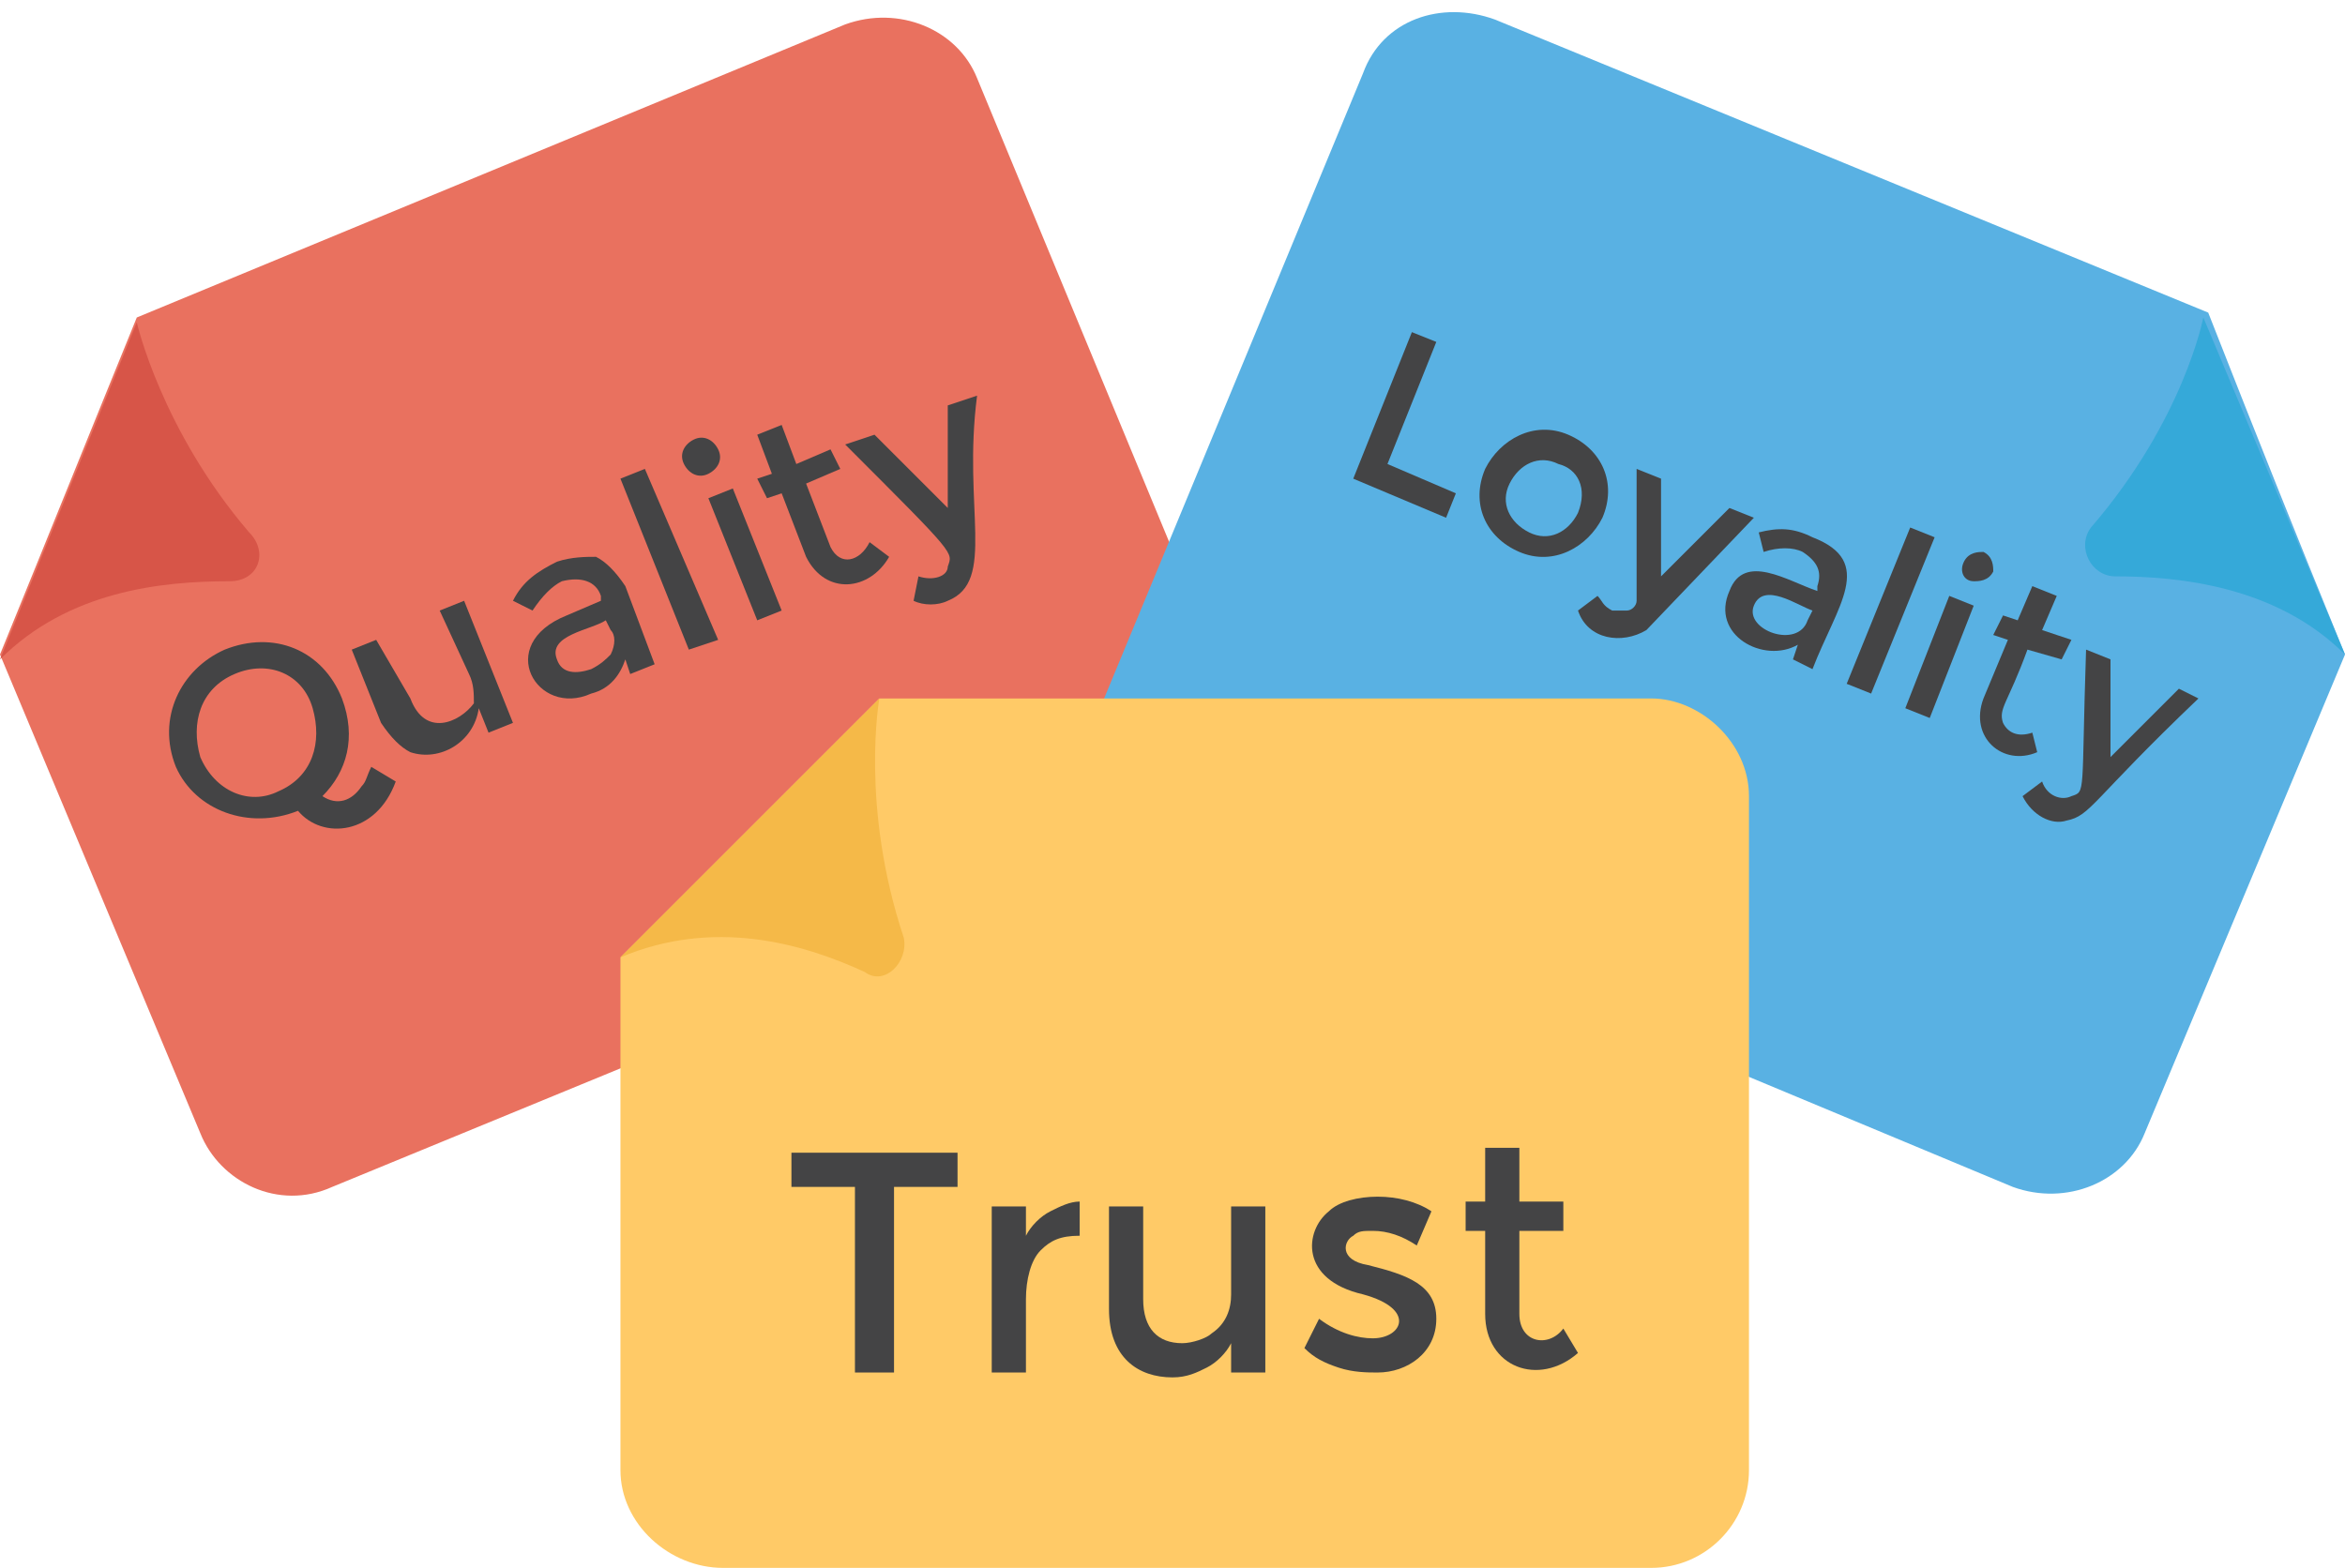 <?xml version="1.0" encoding="UTF-8"?><svg xmlns="http://www.w3.org/2000/svg" xmlns:xlink="http://www.w3.org/1999/xlink" height="32.1" preserveAspectRatio="xMidYMid meet" version="1.0" viewBox="1.0 8.7 48.0 32.1" width="48.0" zoomAndPan="magnify"><g><g><g id="change1_1"><path d="M25.3,25.8L7.8,33c-1.1,0.5-2.3-0.1-2.7-1.1L1,22.1c1.1-2.7,1.7-4.2,2.8-6.9l14.5-6 c1.1-0.4,2.3,0.1,2.7,1.1l5.3,12.8C26.8,24.2,26.3,25.4,25.3,25.8z" fill="#E9715F"/></g><g id="change2_1"><path d="M5.7,20.6c-1.4,0-3.3,0.2-4.7,1.6l2.8-6.9c0,0,0.5,2.2,2.3,4.3C6.5,20,6.3,20.6,5.7,20.6z" fill="#D75548"/></g><g id="change3_1"><path d="M49,22.1l-4.1,9.8c-0.4,1-1.6,1.5-2.7,1.1l-17.5-7.3c-1.1-0.4-1.6-1.6-1.1-2.7l5.3-12.8 c0.4-1.1,1.6-1.5,2.7-1.1l14.6,6C47.3,17.9,47.9,19.4,49,22.1z" fill="#59B1E3"/></g><g id="change4_1"><path d="M49,22.1c-1.4-1.4-3.4-1.6-4.7-1.6c-0.5,0-0.8-0.6-0.5-1c1.9-2.2,2.3-4.3,2.3-4.3L49,22.1z" fill="#35A9D9"/></g><g id="change5_1"><path d="M36.8,25v13.8c0,1.1-0.9,2-2,2h-19c-1.1,0-2.1-0.9-2.1-2V28.3c2.1-2.1,3.2-3.2,5.3-5.3h15.8 C35.8,23,36.8,23.9,36.8,25z" fill="#FFCA67"/></g><g id="change6_1"><path d="M18.7,28.6c-1.3-0.6-3.1-1.1-5-0.3L19,23c0,0-0.4,2.2,0.5,4.9C19.6,28.4,19.1,28.9,18.7,28.6z" fill="#F5B948"/></g><g fill="#444445" id="change7_3"><path d="M19.3,33v3.8h-0.8V33h-1.3v-0.7h3.4V33H19.3z"/><path d="M23.1,34c-0.4,0-0.6,0.1-0.8,0.3S22,34.9,22,35.3v1.5h-0.7v-3.4H22V34c0.1-0.2,0.3-0.4,0.5-0.5 c0.2-0.1,0.4-0.2,0.6-0.2L23.1,34C23.1,34,23.1,34,23.1,34z"/><path d="M26.2,35.2v-1.8h0.7v3.4h-0.7v-0.6c-0.1,0.2-0.3,0.4-0.5,0.5c-0.2,0.1-0.4,0.2-0.7,0.2 c-0.7,0-1.3-0.4-1.3-1.4v-2.1h0.7v1.9c0,0.6,0.3,0.9,0.8,0.9c0.2,0,0.5-0.1,0.6-0.2C26.1,35.8,26.2,35.5,26.2,35.2z"/><path d="M30.4,35.7c0,0.7-0.6,1.1-1.2,1.1c-0.2,0-0.5,0-0.8-0.1c-0.3-0.1-0.5-0.2-0.7-0.4l0.3-0.6 c0.4,0.3,0.8,0.4,1.1,0.4c0.6,0,0.9-0.6-0.2-0.9c-1.3-0.3-1.2-1.3-0.7-1.7c0.2-0.2,0.6-0.3,1-0.3c0.4,0,0.8,0.1,1.1,0.3L30,34.2 c-0.3-0.2-0.6-0.3-0.9-0.3c-0.2,0-0.3,0-0.4,0.1c-0.2,0.1-0.3,0.5,0.3,0.6C29.8,34.8,30.4,35,30.4,35.7z"/><path d="M32.1,33.9v1.7c0,0.6,0.6,0.7,0.9,0.3l0.3,0.5c-0.8,0.7-1.9,0.3-1.9-0.8v-1.7h-0.4v-0.6h0.4v-1.1h0.7v1.1 H33v0.6H32.1z"/></g><g fill="#444445" id="change7_1"><path d="M28.7,18.5l1.2-3l0.5,0.2l-1,2.5l1.4,0.6l-0.2,0.5L28.7,18.5z"/><path d="M32.1,20c-0.7-0.3-1-1-0.7-1.7c0.3-0.6,1-1,1.7-0.7c0.7,0.3,1,1,0.7,1.7C33.5,19.9,32.8,20.3,32.1,20z M32.3,19.6c0.4,0.2,0.8,0,1-0.4c0.2-0.5,0-0.9-0.4-1c-0.4-0.2-0.8,0-1,0.4C31.7,19,31.9,19.4,32.3,19.6z"/><path d="M33.3,21.2l0.4-0.3c0.1,0.1,0.1,0.2,0.3,0.3c0.1,0,0.2,0,0.3,0c0.1,0,0.2-0.1,0.2-0.2c0,0,0-1,0-2.7 l0.5,0.2l0,2l1.4-1.4l0.5,0.2l-2.2,2.3C34.2,21.9,33.5,21.8,33.3,21.2z"/><path d="M38.1,22.4l-0.4-0.2l0.1-0.3c-0.7,0.4-1.8-0.2-1.4-1.1c0.3-0.8,1.2-0.2,1.8,0l0-0.1 c0.1-0.3,0-0.5-0.3-0.7c-0.2-0.1-0.5-0.1-0.8,0l-0.1-0.4c0.4-0.1,0.7-0.1,1.1,0.1C39.4,20.2,38.6,21.1,38.1,22.4z M38,21.4 l0.1-0.2c-0.3-0.1-1-0.6-1.2-0.1C36.7,21.6,37.8,22,38,21.4z"/><path d="M39.3,22.9l-0.5-0.2l1.3-3.2l0.5,0.2L39.3,22.9z"/><path d="M41.2,20.2c0.1-0.2,0.3-0.2,0.4-0.2c0.2,0.1,0.2,0.3,0.2,0.4c-0.1,0.2-0.3,0.2-0.4,0.2 C41.2,20.6,41.1,20.4,41.2,20.2z M40.5,23.4L40,23.2l0.9-2.3l0.5,0.2L40.5,23.4z"/><path d="M42.5,22c-0.4,1.1-0.6,1.2-0.5,1.5c0.1,0.2,0.3,0.3,0.6,0.2l0.1,0.4c-0.7,0.3-1.4-0.3-1.1-1.1l0.5-1.2 l-0.3-0.1l0.2-0.4l0.3,0.1l0.3-0.7l0.5,0.2l-0.3,0.7l0.6,0.2l-0.2,0.4L42.5,22z"/><path d="M42.4,25l0.4-0.3c0.1,0.3,0.4,0.4,0.6,0.3c0.3-0.1,0.2,0,0.3-3l0.5,0.2l0,2l1.4-1.4L46,23 c-2.2,2.1-2.2,2.4-2.7,2.5C43,25.6,42.6,25.4,42.4,25z"/></g><g fill="#444445" id="change7_2"><path d="M7.1,25.3L7.1,25.3c-1,0.4-2.1,0-2.5-0.9c-0.4-1,0.1-2,1-2.4c1-0.4,2,0,2.4,1c0.3,0.8,0.1,1.5-0.4,2 c0.3,0.2,0.6,0.1,0.8-0.2c0.1-0.1,0.1-0.2,0.2-0.4l0.5,0.3C8.7,25.8,7.6,25.9,7.1,25.3z M5.8,22.5c-0.7,0.3-0.9,1-0.7,1.7 c0.3,0.7,1,1,1.6,0.7c0.7-0.3,0.9-1,0.7-1.7C7.2,22.5,6.5,22.2,5.8,22.5z"/><path d="M10.6,22.5l-0.6-1.3l0.5-0.2l1,2.5l-0.5,0.2l-0.2-0.5c-0.1,0.7-0.8,1.1-1.4,0.9c-0.2-0.1-0.4-0.3-0.6-0.6 l-0.6-1.5l0.5-0.2L9.4,23c0.3,0.8,1,0.5,1.3,0.1C10.7,22.9,10.7,22.7,10.6,22.5z"/><path d="M14.4,22.3l-0.5,0.2l-0.1-0.3c-0.1,0.3-0.3,0.6-0.7,0.7c-1.1,0.5-2-1-0.5-1.6l0.7-0.3l0-0.1 c-0.1-0.3-0.4-0.4-0.8-0.3c-0.2,0.1-0.4,0.3-0.6,0.6l-0.4-0.2c0.2-0.4,0.5-0.6,0.9-0.8c0.3-0.1,0.6-0.1,0.8-0.1 c0.2,0.1,0.4,0.3,0.6,0.6L14.4,22.3z M13.5,21.6l-0.1-0.2c-0.3,0.2-1.2,0.3-1,0.8c0.1,0.3,0.4,0.3,0.7,0.2 c0.2-0.1,0.3-0.2,0.4-0.3C13.6,21.9,13.6,21.7,13.5,21.6z"/><path d="M15.7,21.8L15.1,22l-1.4-3.5l0.5-0.2L15.7,21.8z"/><path d="M15,18.2c-0.1-0.2,0-0.4,0.2-0.5c0.2-0.1,0.4,0,0.5,0.2c0.1,0.2,0,0.4-0.2,0.5 C15.3,18.5,15.1,18.4,15,18.2z M17,21.2l-0.5,0.2l-1-2.5l0.5-0.2L17,21.2z"/><path d="M17.5,18.6l0.5,1.3c0.2,0.4,0.6,0.3,0.8-0.1l0.4,0.3c-0.4,0.7-1.3,0.8-1.7,0L17,18.8l-0.3,0.1l-0.2-0.4 l0.3-0.1l-0.3-0.8l0.5-0.2l0.3,0.8l0.7-0.3l0.2,0.4L17.5,18.6z"/><path d="M20.4,21c-0.2,0.1-0.5,0.1-0.7,0l0.1-0.5c0.3,0.1,0.6,0,0.6-0.2c0.1-0.3,0.2-0.2-2.1-2.5l0.6-0.2l1.5,1.5 l0-2.1l0.6-0.2C20.7,19.1,21.4,20.6,20.4,21z"/></g></g></g></svg>